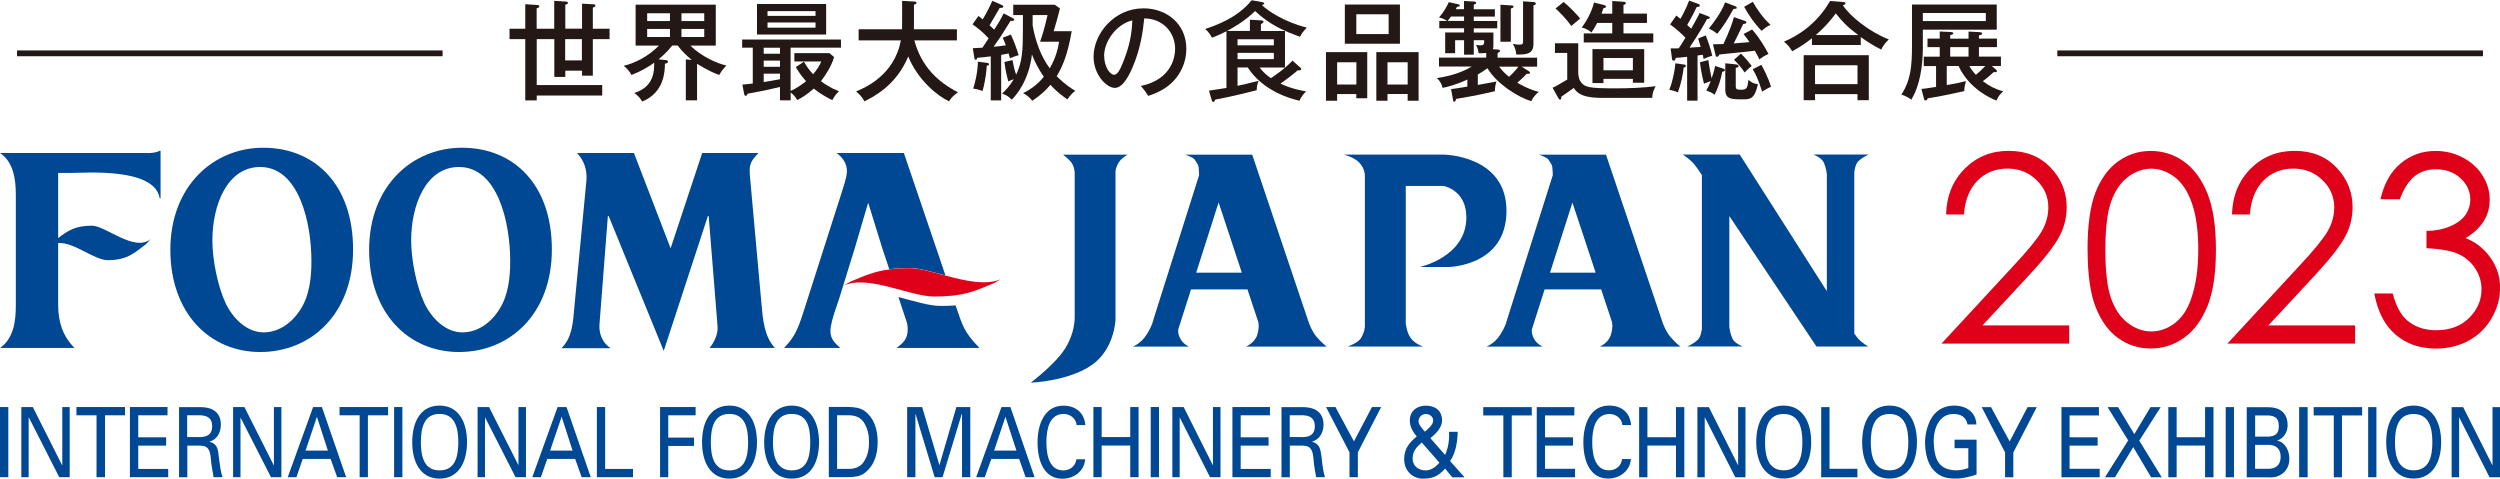 <?xml version="1.0" encoding="UTF-8"?><svg id="_レイヤー_1" xmlns="http://www.w3.org/2000/svg" width="327.12" height="62.62" viewBox="0 0 327.12 62.62"><line x1="2.23" y1="6.98" x2="57.91" y2="6.98" fill="none" stroke="#231815" stroke-width=".76"/><line x1="269.2" y1="6.98" x2="324.89" y2="6.98" fill="none" stroke="#231815" stroke-width=".76"/><path d="m68.71.55l1.53.1c.09,0,.33.01.33.2,0,.13-.2.2-.35.24v2.67h2.3V.11l1.46.09c.11,0,.34.03.34.18,0,.13-.21.21-.35.25v3.12h2.19V.48l1.44.08c.11,0,.31.01.31.17,0,.13-.18.21-.34.27v2.76h2.19v1.36h-2.19v4.78h-1.41v-.65h-2.19v.82h-1.44v-4.95h-2.3v6.01h8.57v1.37h-8.57v.64h-1.5V5.12h-2.06v-1.36h2.06V.55Zm7.43,4.57h-2.19v2.78h2.19v-2.78Z" fill="#231815"/><path d="m91.21,13.13h-1.47v-5.36l.78.07c-.73-.57-1.41-1.29-1.84-1.88h-.72c-.69.88-1.43,1.5-1.78,1.8l.89.1c.13.01.33.03.33.2,0,.2-.2.24-.4.27,0,.78.01,3.77-2.98,4.96-.2-.45-.68-.89-1.02-1.12,2.56-.82,2.61-2.81,2.6-3.96-.76.54-1.72,1.12-2.97,1.6-.23-.45-.66-.93-1.02-1.2,1.31-.3,3.11-1.12,4.61-2.64h-3.05V.61h10.49v5.36h-3.31c1.4,1.44,3.65,2.39,4.69,2.6-.47.52-.61.68-.93,1.24-1.33-.47-2.61-1.29-2.9-1.47v4.79Zm-3.55-11.39h-2.98v1.02h2.98v-1.02Zm0,2.05h-2.98v1.05h2.98v-1.05Zm1.51-1.03h2.98v-1.02h-2.98v1.02Zm0,2.08h2.98v-1.05h-2.98v1.05Z" fill="#231815"/><path d="m103.46,11.89c.62-.24,1.54-.88,2.01-1.26-.74-.83-1.12-1.48-1.34-1.85l1.07-.71c.33.62.73,1.16,1.2,1.64.45-.55.83-1.06,1.06-1.67h-3.52v-1.09h4.59l.61.52c-.34,1.2-1.16,2.43-1.72,3.15,1.15.86,1.99,1.17,2.36,1.31-.47.48-.52.57-.88,1.17-.57-.28-1.43-.72-2.42-1.51-.99.89-1.75,1.29-2.16,1.5-.3-.48-.48-.69-.86-.99v1.03h-1.4v-1.75c-1.75.42-2.26.52-4.23.88-.11.23-.14.28-.25.28-.14,0-.2-.18-.21-.25l-.23-1.23c.27-.01.52-.03,1.36-.13v-4.69h-1.39v-1.07h12.93v1.07h-6.59v5.64Zm4.64-11.36v3.99h-9.05V.52h9.05Zm-6.04,5.72h-2.13v.78h2.13v-.78Zm0,1.68h-2.13v.81h2.13v-.81Zm0,1.71h-2.13v1.1c.93-.14,1.77-.31,2.13-.38v-.72Zm4.65-7.56v-.62h-6.28v.62h6.28Zm-6.28.86v.68h6.28v-.68h-6.28Z" fill="#231815"/><path d="m112.35,5.29v-1.46h5.68c.01-.27.01-.37.01-.76V.11l1.55.09c.11,0,.33.01.33.17s-.2.2-.33.24v2.37c0,.4,0,.49-.01.85h5.63v1.46h-5.57c.92,3.42,3.1,5.46,5.71,6.78-.61.45-.88.72-1.17,1.19-1.53-.71-4.11-2.83-5.34-5.88-1.56,3.84-4.69,5.37-5.74,5.88-.11-.23-.33-.66-1.07-1.3,1.06-.44,5-2.08,5.84-6.67h-5.51Z" fill="#231815"/><path d="m132.57,2.39c.07.04.13.1.13.18,0,.13-.14.16-.24.16h-.23c-.21.34-1.13,1.81-1.33,2.11-.14.2-.76,1.09-.89,1.27.3-.01.78-.06,1.61-.18-.14-.4-.27-.65-.42-.99l1.07-.42c.37.79.76,1.82,1.02,2.7-.34.09-.44.13-1.13.4-.01-.06-.14-.47-.18-.62-.09.01-.82.16-.98.18v5.96h-1.36v-5.77c-.45.07-.9.11-1.78.2-.01.11-.06.25-.2.25-.13,0-.16-.14-.17-.25l-.2-1.26c.2-.01,1.07-.06,1.26-.07.27-.41.59-.89.81-1.22-.75-.81-1.16-1.14-2.11-1.84l.78-1.09c.13.1.23.17.55.44.13-.2.78-1.29,1.26-2.42l1.27.55c.07.03.18.11.18.2,0,.14-.21.2-.48.17-.21.35-1.12,1.96-1.33,2.28.23.2.38.35.61.57.78-1.19,1.07-1.78,1.24-2.13l1.23.65Zm-3.43,5.84c.11.01.28.03.28.18,0,.1-.11.18-.3.18-.03.49-.13,1.77-.55,3.31-.51-.17-.74-.24-1.23-.3.23-.75.57-1.98.62-3.53l1.17.15Zm3.34-.37c.14.79.25,1.24.48,1.91.82-1.67.88-3.39.88-5.58,0-1.29,0-1.44.01-2.22h-1.27V.62h5.43l.68.48c-.21.92-.57,2.15-.82,2.98h2.36c-.55,3.22-1.26,4.72-1.96,5.89,1.13,1.13,1.88,1.58,2.43,1.91-.38.3-.57.48-1.05,1.13-1.26-.9-1.88-1.55-2.2-1.91-.61.72-1.29,1.36-2.38,2.09-.23-.34-.71-.76-1.2-1,.61-.31,1.74-.92,2.71-2.15-.71-1-1.27-2.16-1.55-2.91-.41,3.41-2.05,5.33-2.64,5.91-.35-.35-.65-.58-1.27-.79.44-.42.98-.96,1.53-1.88-.28.09-.45.16-.71.28-.07-.24-.4-1.39-.51-2.54l1.06-.25Zm2.63-4.59c.33,1.94,1.03,4.04,2.25,5.67.79-1.37,1.06-2.52,1.22-3.48h-2.49c.18-.51.54-1.53.98-3.49h-1.95v1.3Z" fill="#231815"/><path d="m149.27,11.25c4.21-.88,4.49-4.03,4.49-4.85,0-2.12-1.55-3.97-4.04-3.99-.16,1.63-.47,3.96-1.55,6.46-.76,1.74-1.5,2.63-2.3,2.63-1.06,0-2.78-1.7-2.78-4.08,0-2.97,2.66-6.33,6.54-6.33,2.98,0,5.6,1.99,5.6,5.3,0,1.84-.8,3.27-1.65,4.18-1.12,1.2-2.47,1.68-3.34,1.98-.4-.66-.68-.99-.96-1.3Zm-4.79-3.93c0,1.41.75,2.46,1.3,2.46s.95-1.07,1.31-1.99c.66-1.71,1.02-3.31,1.07-5.13-2.23.57-3.69,2.87-3.69,4.66Z" fill="#231815"/><path d="m170.14,8.81c.07.06.11.17.11.23,0,.11-.1.17-.17.17-.06,0-.21-.01-.27-.01-.73.64-1.77,1.4-2.26,1.74,1.39.68,2.83.92,3.36,1.02-.23.21-.66.66-.86,1.22-1.15-.24-4.81-1.27-6.78-4.35h-1.34v2.4c.62-.13,1.48-.33,2.77-.66-.2.37-.28.96-.25,1.23-2.59.68-4.64,1.09-5.43,1.23-.13.25-.15.31-.25.31-.13,0-.18-.1-.24-.31l-.34-1.17c.47-.06.65-.09,2.29-.35v-7.42c-.51.27-1.03.5-1.88.85-.33-.54-.45-.74-.9-1.15,1.26-.42,4.2-1.41,6.08-3.76l1.38.25c.17.03.27.1.27.18,0,.06-.06.09-.08.1-.06.03-.14.07-.21.11.68.71,2.94,2.22,5.85,2.94-.52.57-.68.78-.88,1.2-2.01-.72-3.89-1.51-5.88-3.36-1.39,1.36-3.12,2.32-3.68,2.6h3v-1.47l1.51.09c.14.01.27.08.27.17s-.03.14-.34.34v.88h3.15v4.78h-3.32c.48.61.89.98,1.47,1.39.37-.24,1.88-1.26,2.83-2.3l1.03.92Zm-8.21-2.88h4.75v-.79h-4.75v.79Zm4.75.99h-4.75v.82h4.75v-.82Z" fill="#231815"/><path d="m174.96,12.3v.88h-1.46v-6.36h5.4v6.04h-1.43v-.55h-2.52Zm2.52-1.24v-2.91h-2.52v2.91h2.52Zm5.7-10.46v5.12h-7.21V.59h7.21Zm-5.71,1.27v2.59h4.23V1.87h-4.23Zm4.08,10.43v.88h-1.46v-6.36h5.53v6.36h-1.43v-.88h-2.64Zm2.64-1.24v-2.91h-2.64v2.91h2.64Z" fill="#231815"/><path d="m189.89,11.66c.68-.09.82-.11,2.11-.33v-.92c-1.55.72-2.59.95-3.24,1.09-.11-.51-.35-.9-.74-1.29,2.57-.35,4.04-1.2,4.55-1.5h-4.28v-1.17h6.18v-.61c-.21.03-.4.04-.99.03-.06-.41-.17-.74-.34-1.09.17.03.34.06.59.06.45,0,.47-.2.47-.51v-.16h-1.36v1.89h-1.27v-1.89h-1.17v1.7h-1.3v-2.71h2.47v-.55h-3.24v-.96h1.02c-.08-.06-.5-.34-1.05-.45.71-.83,1.09-1.61,1.27-2.01l1.2.27c.13.03.24.06.24.18s-.14.15-.37.17c-.06.13-.11.23-.15.3h1.07V.13l1.29.07c.13,0,.3.03.3.17s-.17.2-.31.23v.61h2.76v.96h-2.76v.58h3.07v.96h-3.07v.55h2.57v1.67c0,.3-.03.4-.07.51l.62.04c.09,0,.31.01.31.18,0,.14-.13.2-.31.27v.62h5.17v1.17h-2.03l.92.58c.1.06.18.13.18.23,0,.14-.25.16-.44.13-.47.52-1.1,1.06-1.22,1.16.21.14,1.4.85,2.8,1.2-.37.31-.75.72-.98,1.22-1.72-.52-4.5-2.25-5.73-4.31-.45.34-.83.57-1.26.81v1.37c.28-.04,2.11-.37,2.44-.44-.13.38-.21.82-.21,1.27-.66.16-2.57.59-5.06,1-.09.25-.11.37-.25.37-.13,0-.16-.14-.18-.33l-.24-1.31Zm1.68-8.92v-.58h-1.71c-.13.17-.24.33-.44.58h2.15Zm4.58,5.98c.38.48.74.89,1.3,1.33.42-.38.89-.86,1.23-1.33h-2.53Zm1.61-8.01c.07,0,.28.01.28.15,0,.16-.17.21-.35.25v4.35h-1.36V.62l1.43.09Zm2.9-.44s.3.01.3.2c0,.17-.2.21-.31.23v5.03c0,1.29-.81,1.44-2.26,1.4-.04-.61-.17-.92-.44-1.39.47.09.59.1.9.1.42,0,.44-.18.44-.4V.17l1.37.1Z" fill="#231815"/><path d="m206.51,5.65v3.72c0,.83.21,1.2.33,1.34.54.72,1.02.85,4.61.85,1.64,0,3.59-.07,5.19-.28-.3.57-.42.9-.45,1.53h-6.18c-1.53,0-3.38-.04-4.08-1.31-1.2.86-1.33.95-1.63,1.14-.02.28-.02.4-.18.4-.1,0-.2-.17-.21-.2l-.76-1.36c.41-.17.51-.24,1.92-1.07v-3.48h-1.61v-1.27h3.07Zm-1.91-5.39c.68.52,1.88,1.8,2.16,2.16-.1.07-.99.82-1.16.98-.61-.88-1.53-1.81-2.06-2.29l1.06-.85Zm6.36-.13l1.48.1c.1,0,.3.04.3.17s-.06.16-.31.25v1.13h3.07v1.22h-3.07v1.37h3.9v1.19h-9.1v-1.19h3.73v-1.37h-1.97c-.37.69-.55.98-.76,1.26-.44-.45-1.05-.61-1.26-.65.68-.92,1.3-2.09,1.61-3.28l1.33.33c.1.03.23.09.23.18,0,.17-.2.21-.34.24-.07.24-.13.4-.24.71h1.4V.14Zm-1.15,10.19v.55h-1.44v-4.44h6.77v4.4h-1.48v-.51h-3.85Zm3.85-1.13v-1.6h-3.85v1.6h3.85Z" fill="#231815"/><path d="m220.39,8.44c.1.01.2.09.2.2,0,.1-.1.14-.28.21-.14,1.06-.34,2.08-.76,3.24-.38-.17-.73-.27-1.13-.35.37-.83.73-2.43.8-3.46l1.17.17Zm3.07-6.33c.11.04.27.11.27.21,0,.13-.18.15-.37.18-.25.48-1.13,2.01-2.29,3.73,1.17-.07,1.3-.07,1.46-.09-.06-.17-.28-.95-.33-1.1l.99-.41c.25.62.71,1.91.85,2.66-.33.1-.73.24-1.13.42-.03-.17-.03-.2-.1-.55-.13.01-.61.08-.69.1v5.91h-1.36v-5.74c-.69.09-1.07.11-1.48.14-.08.27-.13.37-.3.37s-.2-.18-.21-.31l-.17-1.3c.25.01.47.01,1.06-.01.21-.3.37-.55.88-1.39-.62-.64-1.3-1.22-2.01-1.74l.82-1.16c.17.13.28.23.54.44.07-.11.78-1.41,1.13-2.4l1.22.45c.13.04.17.13.17.24,0,.13-.14.14-.4.16-.48.99-.55,1.13-1.24,2.35.33.3.42.38.52.48.81-1.44.9-1.6,1.09-2.05l1.09.41Zm.08,5.74c.1.9.33,1.96.42,2.39.33-.89.41-1.34.45-1.61l.85.27c.31.1.44.13.44.28,0,.17-.23.18-.34.2-.2,1.05-.54,2.08-1,3.01-.44-.3-.54-.34-1.1-.55.13-.21.3-.49.58-1.23-.35.13-.55.2-.88.34-.37-1.46-.48-2.4-.52-2.81l1.1-.28Zm3.43-7.08c.17.07.28.14.28.25,0,.13-.08.13-.44.16-.71,1.31-1.3,2.25-2.11,3.24-.45-.35-.61-.45-1.1-.69.55-.68,1.65-2.09,2.12-3.42l1.24.47Zm2.3,3.1c.88,1,1.64,2.22,2.13,3.18-.51.24-.73.37-1.2.72-.1-.24-.23-.52-.58-1.13-.74.09-3.97.42-4.64.49-.03.07-.13.3-.31.3-.13,0-.15-.07-.2-.24l-.33-1.39c.21,0,1.17-.04,1.36-.04.03-.07.96-1.92,1.38-3.52l1.39.48c.18.06.24.1.24.18,0,.17-.03.17-.42.25-.2.4-1.03,2.18-1.23,2.53,1.16-.09,1.29-.1,2.06-.17-.4-.59-.57-.8-.78-1.06l1.12-.59Zm-2.25,4.54c.23.03.47.06.47.25,0,.13-.07.15-.37.23v2.4c0,.41.18.45.68.45.78,0,.83-.18.99-1.29.44.38.66.48,1.23.57-.42,1.91-.99,1.98-1.95,1.98-1.54,0-2.32,0-2.32-1.29v-3.43l1.27.13Zm.78-1.39c.51.47,1.17,1.29,1.41,1.61-.52.44-.66.55-.93.86-.37-.58-.9-1.2-1.39-1.67l.9-.81Zm1.55-6.78c.51.9,1.27,2.05,2.33,3.02-.45.17-.88.48-1.16.78-.85-.83-1.7-2.02-2.3-3.15l1.13-.65Zm1.12,8.25c.14.25.92,1.64,1.26,2.88-.34.1-.99.51-1.16.62-.47-1.54-.88-2.35-1.23-2.93l1.13-.58Z" fill="#231815"/><path d="m243.48,5.89h-6.39v-.89c-.73.58-1.37,1.05-2.59,1.71-.31-.55-.52-.76-1.06-1.27,1.64-.68,4.24-2.2,6.02-5.31l1.77.14c.11.01.25.06.25.18,0,.08-.07.13-.14.16-.04.01-.14.06-.21.08.99,1.48,3.48,3.48,6.02,4.47-.13.13-.71.65-.99,1.33-.93-.47-1.84-1.02-2.68-1.64v1.05Zm-5.99,6.43v.79h-1.48v-5.89h8.52v5.89h-1.48v-.79h-5.56Zm5.56-1.31v-2.47h-5.56v2.47h5.56Zm.1-6.42c-1.48-1.1-2.16-1.84-2.94-2.84-.61.81-1.27,1.67-2.63,2.84h5.57Z" fill="#231815"/><path d="m261.27.59v3.29h-9.67v2.38c0,2.25-.35,4.89-1.51,6.78-.11-.09-.69-.5-1.3-.65,1.25-1.96,1.39-3.77,1.39-6.52V.59h11.1Zm-.11,8.5c.07.07.13.11.13.2,0,.13-.11.16-.17.16-.04,0-.2-.01-.23-.03-.27.25-.78.72-1.44,1.2.89.68,1.64,1.03,2.66,1.34-.44.38-.66.69-.88,1.2-2.33-.95-4.06-2.59-4.95-4.52h-1.55v2.49c1.27-.21,1.97-.38,2.5-.52-.15.59-.21.96-.21,1.31-.44.1-3.05.69-4.78.95-.07.17-.13.27-.28.27-.14,0-.18-.08-.21-.21l-.33-1.29c.28-.03.71-.07,1.91-.27v-2.73h-1.61v-1.23h2.09v-1.24h-1.6v-1.12h1.6v-.93l1.34.06c.24.01.44.04.44.18,0,.13-.13.17-.41.23v.47h2.4v-.93l1.37.07c.17.01.41.04.41.18,0,.17-.21.21-.42.25v.42h2.36v1.12h-2.36v1.24h2.88v1.23h-1.19l.52.45Zm-9.56-7.39v1.06h8.24v-1.06h-8.24Zm5.98,4.47h-2.4v1.24h2.4v-1.24Zm.11,2.47c.28.52.69.99.85,1.15.45-.37.79-.69,1.23-1.15h-2.08Z" fill="#231815"/><polygon points="0 62.44 0 53.26 1.09 53.26 1.09 62.44 0 62.44 0 62.44" fill="#004893"/><polygon points="9.12 53.26 9.12 62.44 7.75 62.44 3.79 54.65 3.75 54.65 3.75 62.44 2.79 62.44 2.79 53.26 4.29 53.26 8.12 60.86 8.15 60.86 8.15 53.26 9.12 53.26 9.12 53.26" fill="#004893"/><polygon points="12.63 54.34 10 54.34 10 53.26 16.36 53.26 16.36 54.34 13.74 54.34 13.74 62.44 12.63 62.44 12.63 54.34 12.63 54.34" fill="#004893"/><polygon points="17 62.44 17 53.26 21.92 53.26 21.92 54.34 18.09 54.34 18.09 57.22 21.74 57.22 21.74 58.31 18.09 58.31 18.09 61.36 22.01 61.36 22.01 62.44 17 62.44 17 62.44" fill="#004893"/><path d="m24.49,54.34h1.79c1.21.07,1.48.71,1.48,1.43s-.27,1.37-1.48,1.42h-1.79v-2.85h0m1.55,3.96c.43.04.86,0,1.18.41.35.47.35,1.21.44,2.02.07.57.21,1.16.29,1.71h1.16c-.28-.86-.37-1.84-.49-2.76-.1-1.04-.26-1.6-1.19-1.88v-.02c.91-.25,1.47-1.11,1.47-2.21,0-1.81-1.36-2.3-2.67-2.3h-2.8v9.18h1.08v-4.14h1.53Z" fill="#004893"/><polygon points="36.82 53.26 36.82 62.44 35.46 62.44 31.48 54.65 31.47 54.65 31.47 62.44 30.5 62.44 30.5 53.26 31.98 53.26 35.81 60.86 35.84 60.86 35.84 53.26 36.82 53.26 36.82 53.26" fill="#004893"/><path d="m41.47,54.53l1.43,4.43h-2.92l1.49-4.43h0m-2.68,7.91l.82-2.39h3.65l.86,2.39h1.17l-3.17-9.18h-1.15l-3.32,9.18h1.14Z" fill="#004893"/><polygon points="47.06 54.34 44.43 54.34 44.43 53.26 50.78 53.26 50.78 54.34 48.14 54.34 48.14 62.44 47.06 62.44 47.06 54.34 47.06 54.34" fill="#004893"/><polygon points="51.57 62.44 51.57 53.26 52.65 53.26 52.65 62.44 51.57 62.44 51.57 62.44" fill="#004893"/><path d="m55.07,57.86c0-1.97.47-3.7,2.44-3.7s2.46,1.73,2.46,3.7-.46,3.69-2.46,3.69-2.44-1.78-2.44-3.69h0m-1.13,0c0,2.68,1.13,4.77,3.57,4.77s3.6-2.09,3.6-4.77-1.14-4.79-3.6-4.79-3.57,2.1-3.57,4.79h0Z" fill="#004893"/><polygon points="68.82 53.26 68.82 62.44 67.46 62.44 63.49 54.65 63.46 54.65 63.46 62.44 62.49 62.44 62.49 53.26 63.99 53.26 67.83 60.86 67.84 60.86 67.84 53.26 68.82 53.26 68.82 53.26" fill="#004893"/><path d="m73.49,54.53l1.43,4.43h-2.94l1.51-4.43h0m-2.72,7.91l.84-2.39h3.65l.85,2.39h1.19l-3.17-9.18h-1.17l-3.31,9.18h1.13Z" fill="#004893"/><polygon points="78.1 62.44 78.1 53.26 79.18 53.26 79.18 61.36 82.83 61.36 82.83 62.44 78.1 62.44 78.1 62.44" fill="#004893"/><polygon points="86.37 62.44 86.37 53.26 91.02 53.26 91.02 54.34 87.44 54.34 87.44 57.26 90.81 57.26 90.81 58.35 87.44 58.35 87.44 62.44 86.37 62.44 86.37 62.44" fill="#004893"/><path d="m93.01,57.86c0-1.97.45-3.7,2.43-3.7s2.45,1.73,2.45,3.7-.44,3.69-2.45,3.69-2.43-1.78-2.43-3.69h0m-1.15,0c0,2.68,1.15,4.77,3.58,4.77s3.61-2.09,3.61-4.77-1.16-4.79-3.61-4.79-3.58,2.1-3.58,4.79h0Z" fill="#004893"/><path d="m101.14,57.86c0-1.97.44-3.7,2.46-3.7s2.42,1.73,2.42,3.7-.44,3.69-2.42,3.69-2.46-1.78-2.46-3.69h0m-1.15,0c0,2.68,1.15,4.77,3.61,4.77s3.57-2.09,3.57-4.77-1.16-4.79-3.57-4.79-3.61,2.1-3.61,4.79h0Z" fill="#004893"/><path d="m109.53,54.34h1.59c1.08,0,1.68.52,1.98,1.04.47.79.61,1.62.61,2.47s-.13,1.67-.61,2.45c-.29.53-.9,1.05-1.98,1.05h-1.59v-7.01h0m-1.08,8.09h2.59c.73-.02,1.51-.07,2.13-.56,1.13-.86,1.67-2.27,1.67-4.03s-.53-3.18-1.67-4.04c-.63-.46-1.4-.53-2.13-.55h-2.59v9.18h0Z" fill="#004893"/><polygon points="125.88 54.17 125.84 54.17 123.33 62.44 122.3 62.44 119.8 54.17 119.78 54.17 119.78 62.44 118.7 62.44 118.7 53.26 120.66 53.26 122.91 60.84 122.93 60.84 125.14 53.26 126.96 53.26 126.96 62.44 125.88 62.44 125.88 54.17 125.88 54.17" fill="#004893"/><path d="m131.56,54.53l1.44,4.43h-2.92l1.48-4.43h0m-2.71,7.91l.86-2.39h3.64l.85,2.39h1.17l-3.16-9.18h-1.17l-3.31,9.18h1.12Z" fill="#004893"/><path d="m140.87,55.62c-.05-.87-.88-1.46-1.68-1.46-1.92,0-2.27,2.08-2.27,3.7,0,1.91.49,3.69,2.19,3.69.83,0,1.6-.48,1.74-1.46h1.14c-.11,1.54-1.44,2.55-2.98,2.55-2.33,0-3.25-2.21-3.25-4.77,0-2.25.86-4.86,3.5-4.79,1.49.05,2.63.92,2.75,2.54h-1.14Z" fill="#004893"/><polygon points="143.07 62.44 143.07 53.26 144.15 53.26 144.15 57.19 147.89 57.19 147.89 53.26 148.98 53.26 148.98 62.44 147.89 62.44 147.89 58.3 144.15 58.3 144.15 62.44 143.07 62.44 143.07 62.44" fill="#004893"/><polygon points="150.57 62.44 150.57 53.26 151.65 53.26 151.65 62.44 150.57 62.44 150.57 62.44" fill="#004893"/><polygon points="159.7 53.26 159.7 62.44 158.33 62.44 154.38 54.65 154.36 54.65 154.36 62.44 153.4 62.44 153.4 53.26 154.88 53.26 158.69 60.86 158.71 60.86 158.71 53.26 159.7 53.26 159.7 53.26" fill="#004893"/><polygon points="161.26 62.44 161.26 53.26 166.17 53.26 166.17 54.34 162.34 54.34 162.34 57.22 165.99 57.22 165.99 58.31 162.34 58.31 162.34 61.36 166.27 61.36 166.27 62.44 161.26 62.44 161.26 62.44" fill="#004893"/><path d="m168.76,54.34h1.81c1.19.07,1.47.71,1.47,1.43s-.28,1.37-1.47,1.42h-1.81v-2.85h0m1.54,3.96c.43.04.87,0,1.19.41.36.47.36,1.21.44,2.02.07.57.19,1.16.29,1.71h1.15c-.27-.86-.37-1.84-.46-2.76-.16-1.04-.27-1.6-1.22-1.88v-.02c.9-.25,1.49-1.11,1.49-2.21,0-1.81-1.38-2.3-2.69-2.3h-2.81v9.18h1.09v-4.14h1.52Z" fill="#004893"/><polygon points="177.16 57.75 179.52 53.26 180.72 53.26 177.67 59.19 177.67 62.44 176.58 62.44 176.58 59.19 173.51 53.26 174.74 53.26 177.16 57.75 177.16 57.75" fill="#004893"/><path d="m188.34,60.54c-.48.57-1.08,1.01-1.81,1.01-.84,0-1.69-.5-1.69-1.54s.56-1.54,1.2-2.11l2.3,2.64h0m-1.9-4.06c-.36-.41-.83-.93-.83-1.36,0-.55.48-.95.93-.95s.99.27.99.88c0,.5-.64,1.06-1.08,1.43h0m3.57,5.98h1.56l.02-.05-1.86-2.08c.75-1.08.95-2.48,1-3.83h-1.14c.06,1.05-.09,2.1-.51,3.03l-1.93-2.2c.75-.58,1.53-1.42,1.53-2.29,0-1.5-1.11-1.96-2.13-1.96s-2.09.57-2.09,1.96c0,.79.43,1.52.91,2.07-.92.76-1.65,1.55-1.65,2.97,0,1.57,1.17,2.55,2.43,2.55s2.03-.3,2.93-1.32l.94,1.15h0Z" fill="#004893"/><polygon points="196.71 54.36 194.08 54.36 194.08 53.27 200.43 53.27 200.43 54.36 197.81 54.36 197.81 62.45 196.71 62.45 196.71 54.36 196.71 54.36" fill="#004893"/><polygon points="201.08 62.45 201.08 53.27 206 53.27 206 54.36 202.16 54.36 202.16 57.22 205.82 57.22 205.82 58.31 202.16 58.31 202.16 61.34 206.09 61.34 206.09 62.45 201.08 62.45 201.08 62.45" fill="#004893"/><path d="m212.28,55.62c-.05-.88-.87-1.45-1.66-1.45-1.93,0-2.28,2.06-2.28,3.69,0,1.89.48,3.68,2.19,3.68.83,0,1.59-.5,1.72-1.47h1.15c-.11,1.53-1.44,2.55-2.98,2.55-2.32,0-3.24-2.21-3.24-4.76,0-2.25.85-4.87,3.48-4.79,1.52.04,2.64.91,2.76,2.55h-1.15Z" fill="#004893"/><polygon points="214.48 62.45 214.48 53.27 215.56 53.27 215.56 57.21 219.3 57.21 219.3 53.27 220.39 53.27 220.39 62.45 219.3 62.45 219.3 58.3 215.56 58.3 215.56 62.45 214.48 62.45 214.48 62.45" fill="#004893"/><polygon points="228.39 53.27 228.39 62.45 227.06 62.45 223.09 54.63 223.06 54.63 223.06 62.45 222.1 62.45 222.1 53.27 223.6 53.27 227.42 60.87 227.43 60.87 227.43 53.27 228.39 53.27 228.39 53.27" fill="#004893"/><path d="m230.95,57.86c0-1.96.45-3.69,2.43-3.69s2.46,1.73,2.46,3.69-.48,3.68-2.46,3.68-2.43-1.79-2.43-3.68h0m-1.15,0c0,2.67,1.15,4.76,3.58,4.76s3.61-2.09,3.61-4.76-1.14-4.79-3.61-4.79-3.58,2.09-3.58,4.79h0Z" fill="#004893"/><polygon points="238.3 62.45 238.3 53.27 239.39 53.27 239.39 61.34 243.04 61.34 243.04 62.45 238.3 62.45 238.3 62.45" fill="#004893"/><path d="m244.79,57.86c0-1.96.47-3.69,2.45-3.69s2.46,1.73,2.46,3.69-.47,3.68-2.46,3.68-2.45-1.79-2.45-3.68h0m-1.13,0c0,2.67,1.13,4.76,3.58,4.76s3.59-2.09,3.59-4.76-1.12-4.79-3.59-4.79-3.58,2.09-3.58,4.79h0Z" fill="#004893"/><path d="m257.45,55.55c-.21-1.09-1.01-1.38-1.85-1.38-1.91,0-2.62,1.97-2.58,3.69.1,2.35.7,3.64,2.96,3.68.52,0,1.05-.11,1.57-.3v-2.59h-1.8v-1.12h2.88v4.56c-.91.3-1.82.53-2.71.53-1.11,0-2.02-.16-2.87-1.05-.86-.89-1.16-2.42-1.16-3.71,0-.97.26-2.01.66-2.83.7-1.4,1.86-1.96,3.2-1.96s2.77.71,2.86,2.47h-1.15Z" fill="#004893"/><polygon points="262.96 57.76 265.3 53.27 266.51 53.27 263.44 59.2 263.44 62.45 262.36 62.45 262.36 59.2 259.3 53.27 260.52 53.27 262.96 57.76 262.96 57.76" fill="#004893"/><polygon points="269.74 62.45 269.74 53.27 274.64 53.27 274.64 54.36 270.8 54.36 270.8 57.22 274.47 57.22 274.47 58.31 270.8 58.31 270.8 61.34 274.74 61.34 274.74 62.45 269.74 62.45 269.74 62.45" fill="#004893"/><polygon points="276.74 62.45 275.43 62.45 278.47 57.63 275.77 53.27 277.14 53.27 279.27 56.81 281.39 53.27 282.72 53.27 279.92 57.66 282.86 62.45 281.47 62.45 279.13 58.5 276.74 62.45 276.74 62.45" fill="#004893"/><polygon points="283.72 62.45 283.72 53.27 284.81 53.27 284.81 57.21 288.53 57.21 288.53 53.27 289.63 53.27 289.63 62.45 288.53 62.45 288.53 58.3 284.81 58.3 284.81 62.45 283.72 62.45 283.72 62.45" fill="#004893"/><polygon points="291.23 62.45 291.23 53.27 292.31 53.27 292.31 62.45 291.23 62.45 291.23 62.45" fill="#004893"/><path d="m295.08,54.36h1.34c1.04-.03,1.76.17,1.76,1.39s-.72,1.41-1.76,1.38h-1.34v-2.76h0m1.71,8.1c.48,0,.94,0,1.34-.2.84-.34,1.43-1.14,1.43-2.22s-.55-2.19-1.57-2.38v-.03c.77-.26,1.34-1.03,1.34-1.99,0-1.78-1.2-2.37-2.55-2.37h-2.8v9.18h2.8m-1.71-4.25h1.81c.84,0,1.54.45,1.54,1.56s-.7,1.57-1.54,1.57h-1.81v-3.14h0Z" fill="#004893"/><polygon points="300.84 62.45 300.84 53.27 301.95 53.27 301.95 62.45 300.84 62.45 300.84 62.45" fill="#004893"/><polygon points="305.37 54.36 302.74 54.36 302.74 53.27 309.08 53.27 309.08 54.36 306.44 54.36 306.44 62.45 305.37 62.45 305.37 54.36 305.37 54.36" fill="#004893"/><polygon points="309.87 62.45 309.87 53.27 310.95 53.27 310.95 62.45 309.87 62.45 309.87 62.45" fill="#004893"/><path d="m313.38,57.86c0-1.96.45-3.69,2.43-3.69s2.46,1.73,2.46,3.69-.46,3.68-2.46,3.68-2.43-1.79-2.43-3.68h0m-1.15,0c0,2.67,1.15,4.76,3.58,4.76s3.61-2.09,3.61-4.76-1.15-4.79-3.61-4.79-3.58,2.09-3.58,4.79h0Z" fill="#004893"/><polygon points="327.12 53.27 327.12 62.45 325.75 62.45 321.79 54.63 321.77 54.63 321.77 62.45 320.79 62.45 320.79 53.27 322.3 53.27 326.12 60.87 326.14 60.87 326.14 53.27 327.12 53.27 327.12 53.27" fill="#004893"/><path d="m19.38,20.02H0c1.76,1.17,2.07,3.43,2.07,5.46v14.52c0,2.06-.31,4.32-2.07,5.53h9.75c-1.54-1.56-2.14-3.39-2.14-5.65v-8.08c2.07-.15,4.72,2.24,6.47,2.24,2.54,0,3.44-.88,5.07-2.13l.57-.63c-2.13,1.75-5.89-1.75-7.69-1.75-2.18,0-3.16.65-4.42,1.63v-8.53h1.71c1.77,0,10.93-.75,11.58,3.32h.11v-6.22h-.11c-.4.22-.97.3-1.51.3Z" fill="#004893"/><path d="m34.44,19.33c-6.55,0-12.15,5.06-12.15,13.35s5.14,13.38,11.76,13.38,12.15-4.94,12.15-13.42-4.98-13.31-11.76-13.31Zm4.95,21.05c-1.18,1.91-2.95,3.11-4.9,3.11-2.1,0-3.94-1.69-4.97-3.82-1.03-2.22-1.73-5.64-1.73-8.22,0-4.58,1.91-9.6,6.26-9.6,5.04,0,6.7,7.24,6.7,12.3,0,2.18-.25,4.45-1.36,6.22Z" fill="#004893"/><path d="m60.45,19.33c-6.56,0-12.15,5.06-12.15,13.35s5.14,13.38,11.76,13.38,12.15-4.94,12.15-13.42-4.98-13.31-11.76-13.31Zm4.95,21.05c-1.17,1.91-2.95,3.11-4.9,3.11-2.1,0-3.94-1.69-4.97-3.82-1.03-2.22-1.73-5.64-1.73-8.22,0-4.58,1.91-9.6,6.26-9.6,5.05,0,6.7,7.24,6.7,12.3,0,2.18-.26,4.45-1.36,6.22Z" fill="#004893"/><path d="m98.11,22.72c-.13-1.4.36-1.84,1.13-2.7h-7.36l-4.13,12.47-4.8-12.47h-7.45c.88.93,1.36,2.15,1.23,3.63l-1.56,16.35c-.19,2.1-.25,4.12-1.68,5.53v.03h6.38v-.03c-.94-.58-1.53-1.76-1.43-3.08l1.1-14.19h.1l7.21,17.65,5.78-17.65h.1l1.16,14.42c.1,1.05-.49,2.19-1.04,2.85h8.55c-1.42-1.52-1.59-3.78-1.78-5.96l-1.52-16.84Z" fill="#004893"/><path d="m123.72,36.06l-5.45-16.04h-8.81c.72.51,1.36,1.32,1.36,2.37,0,.42-.14,1-.31,1.58-.18.58-.37,1.15-.48,1.54l-4.97,15.53c-.65,1.98-1.11,3.13-2.48,4.49h7.38c-.65-.58-1.3-1.11-1.3-2.21,0-.81.4-2.02.65-2.8l.46-1.34,2.07-6.69,1.74-5.91h.04l1.82,5.89.92,2.76c.77-.1,1.66-.16,2.73-.16,1.15,0,2.82.49,4.62.97Z" fill="#004893"/><path d="m125.04,39.96c-.58.05-1.22.07-1.95.07-1.54,0-3.52-.64-5.53-1.16l.15.46.77,2.32c.21.62.29.82.29,1.48,0,1.24-.65,1.81-1.47,2.4h10.87c-2.05-2.07-2.23-2.98-3.1-5.47l-.03-.09Z" fill="#004893"/><path d="m123.72,36.06c-1.8-.48-3.47-.97-4.62-.97-1.08,0-1.96.06-2.73.16-2.02.27-3.26.84-5.09,1.6l-.88.51c3.28-1.44,8.58,1.44,11.86,1.44,3.91,0,5.3-.72,7.82-1.76l.88-.51c-1.93.85-4.71.21-7.24-.47Z" fill="#df0019"/><path d="m140.16,21.23c.44.56.46,1.36.46,1.36v18.8s.16,2.55-1.83,5.02c-1.45,1.79-3.91,3.66-3.91,3.66,0,0,4.86-.16,7.97-2.3,3.02-2.1,3.11-5.98,3.11-5.98v-19.36s.02-.52.42-1.17c.4-.63,1.18-1.02,1.18-1.02h-8.46s.71.54,1.07.99Z" fill="#004893"/><path d="m172.27,44.08c-.67-.81-1.05-1.96-1.05-1.96l-7.37-21.88h-8.76s.89.29,1.18.58c.06.06.24.33.46.71.06.14.1.28.12.44.05.57.05.95.05.95l-5.97,18.87s-.14.81-.91,2.01c-.76,1.19-1.79,1.55-1.79,1.55h7.35s-.78-.31-1.16-1.08c-.37-.72-.24-1.2-.24-1.2l1.66-5.2h7.39l1.41,4.25s.2.66-.14,1.72c-.34,1.05-1.46,1.51-1.46,1.51h10.56s-.65-.46-1.32-1.27Zm-15.75-8.41l2.9-9.08.04-.08,3.03,9.17h-5.97Z" fill="#004893"/><path d="m188.89,20.23h-13.06s1.25.3,1.94.96c.91.86.82,1.91.82,1.91v19.58s.02.69-.52,1.58c-.39.62-1.71,1.08-1.71,1.08h9.84s-1.01-.31-1.59-1.08c-.57-.76-.67-1.96-.67-1.96v-17.97h4.92s3.01.48,3.01,4.11c0,5.21-6.12,6.5-6.12,6.5h3.73s7.64-.05,7.64-7.35-8.23-7.36-8.23-7.36Z" fill="#004893"/><path d="m243.13,44.31c-.19-.23-.37-.46-.5-.65v-21.12s.1-1.04.52-1.43c.71-.67,1.4-.89,1.4-.89h-7.26s1.08.41,1.37,1.08c.29.67.38,1.47.38,1.47v15.33l-11.4-17.88h-7.46s.6.39,1.12.86c.53.48,1.29,1.68,1.29,1.68l.1.14v20.12s-.1,1.03-.53,1.43c-.71.67-1.4.88-1.4.88h7.26s-1.08-.4-1.36-1.08c-.29-.67-.38-1.48-.38-1.48v-14.5l11.4,17.07h6.77s-.89-.52-1.31-1.03Z" fill="#004893"/><path d="m218.57,44.08c-.68-.81-1.05-1.96-1.05-1.96l-7.38-21.88h-8.76s.89.29,1.18.58c.06.06.23.33.46.71.06.14.1.28.11.44.05.57.05.95.05.95l-5.97,18.87s-.14.81-.91,2.01c-.76,1.19-1.8,1.55-1.8,1.55h7.36s-.78-.31-1.17-1.08c-.36-.72-.24-1.2-.24-1.2l1.66-5.2h7.4l1.41,4.25s.19.66-.15,1.72c-.33,1.05-1.44,1.51-1.44,1.51h10.56s-.65-.46-1.32-1.27Zm-15.75-8.41l2.9-9.08.03-.08,3.04,9.17h-5.97Z" fill="#004893"/><path d="m257,28.06h-2.36c.07-2.43.88-4.42,2.43-5.98,1.56-1.56,3.48-2.34,5.76-2.34s4.1.73,5.49,2.19c1.4,1.46,2.1,3.19,2.1,5.17,0,1.39-.33,2.7-1,3.92-.67,1.22-1.96,2.88-3.89,4.96l-6.13,6.6h11.35v2.38h-16.71l9.4-10.16c1.91-2.04,3.15-3.56,3.72-4.55.57-.99.86-2.03.86-3.12,0-1.38-.52-2.58-1.55-3.57-1.03-1-2.29-1.5-3.79-1.5-1.57,0-2.88.52-3.92,1.57-1.04,1.05-1.64,2.52-1.78,4.42Z" fill="#df0019"/><path d="m273.15,32.68c0-3.24.35-5.75,1.05-7.53.7-1.77,1.68-3.12,2.95-4.03,1.27-.91,2.69-1.37,4.27-1.37s3.04.46,4.33,1.38c1.29.92,2.32,2.3,3.07,4.14.75,1.84,1.13,4.31,1.13,7.41s-.37,5.55-1.11,7.38c-.74,1.83-1.76,3.21-3.07,4.14-1.3.93-2.75,1.4-4.35,1.4s-2.99-.45-4.25-1.35-2.24-2.25-2.95-4.04c-.71-1.79-1.06-4.3-1.06-7.52Zm2.33.04c0,2.78.25,4.88.74,6.3.5,1.42,1.23,2.5,2.2,3.24.97.74,2,1.11,3.08,1.11s2.11-.36,3.06-1.08c.95-.72,1.67-1.8,2.16-3.24.61-1.75.92-3.86.92-6.33s-.27-4.51-.82-6.09c-.55-1.58-1.3-2.73-2.27-3.46-.96-.73-1.98-1.1-3.05-1.1s-2.12.37-3.08,1.1c-.96.73-1.69,1.81-2.19,3.23-.5,1.42-.75,3.53-.75,6.32Z" fill="#df0019"/><path d="m294.41,28.06h-2.36c.07-2.43.88-4.42,2.43-5.98,1.56-1.56,3.48-2.34,5.76-2.34s4.1.73,5.49,2.19c1.4,1.46,2.1,3.19,2.1,5.17,0,1.39-.33,2.7-1,3.92-.67,1.22-1.96,2.88-3.89,4.96l-6.13,6.6h11.35v2.38h-16.71l9.4-10.16c1.91-2.04,3.15-3.56,3.72-4.55.57-.99.86-2.03.86-3.12,0-1.38-.52-2.58-1.55-3.57-1.03-1-2.29-1.5-3.79-1.5-1.57,0-2.88.52-3.92,1.57-1.04,1.05-1.64,2.52-1.78,4.42Z" fill="#df0019"/><path d="m313.99,26.07h-2.51c.46-2.03,1.33-3.59,2.63-4.68,1.29-1.09,2.82-1.64,4.58-1.64,1.28,0,2.48.29,3.59.88,1.11.59,1.97,1.37,2.58,2.37.61.99.91,2.03.91,3.11,0,2.12-1.05,3.8-3.16,5.04,1.18.48,2.15,1.18,2.91,2.11,1.07,1.3,1.61,2.77,1.61,4.38,0,1.39-.37,2.72-1.1,3.99-.74,1.27-1.74,2.24-3.01,2.94-1.27.69-2.69,1.04-4.27,1.04-2.12,0-3.89-.61-5.3-1.83-1.42-1.22-2.34-3.01-2.78-5.38h2.41c.42,1.6,1.03,2.75,1.82,3.46,1.02.9,2.31,1.35,3.88,1.35,1.78,0,3.22-.54,4.3-1.61,1.08-1.07,1.62-2.33,1.62-3.76,0-.96-.27-1.86-.81-2.69-.54-.84-1.27-1.47-2.17-1.89s-2.32-.69-4.22-.79v-2.26c1.13,0,2.15-.2,3.08-.59.93-.4,1.6-.9,2.02-1.51s.63-1.28.63-2.01c0-1.07-.43-2-1.28-2.78-.85-.78-1.93-1.17-3.24-1.17-1.06,0-1.97.3-2.74.89-.77.6-1.42,1.61-1.96,3.04Z" fill="#df0019"/></svg>